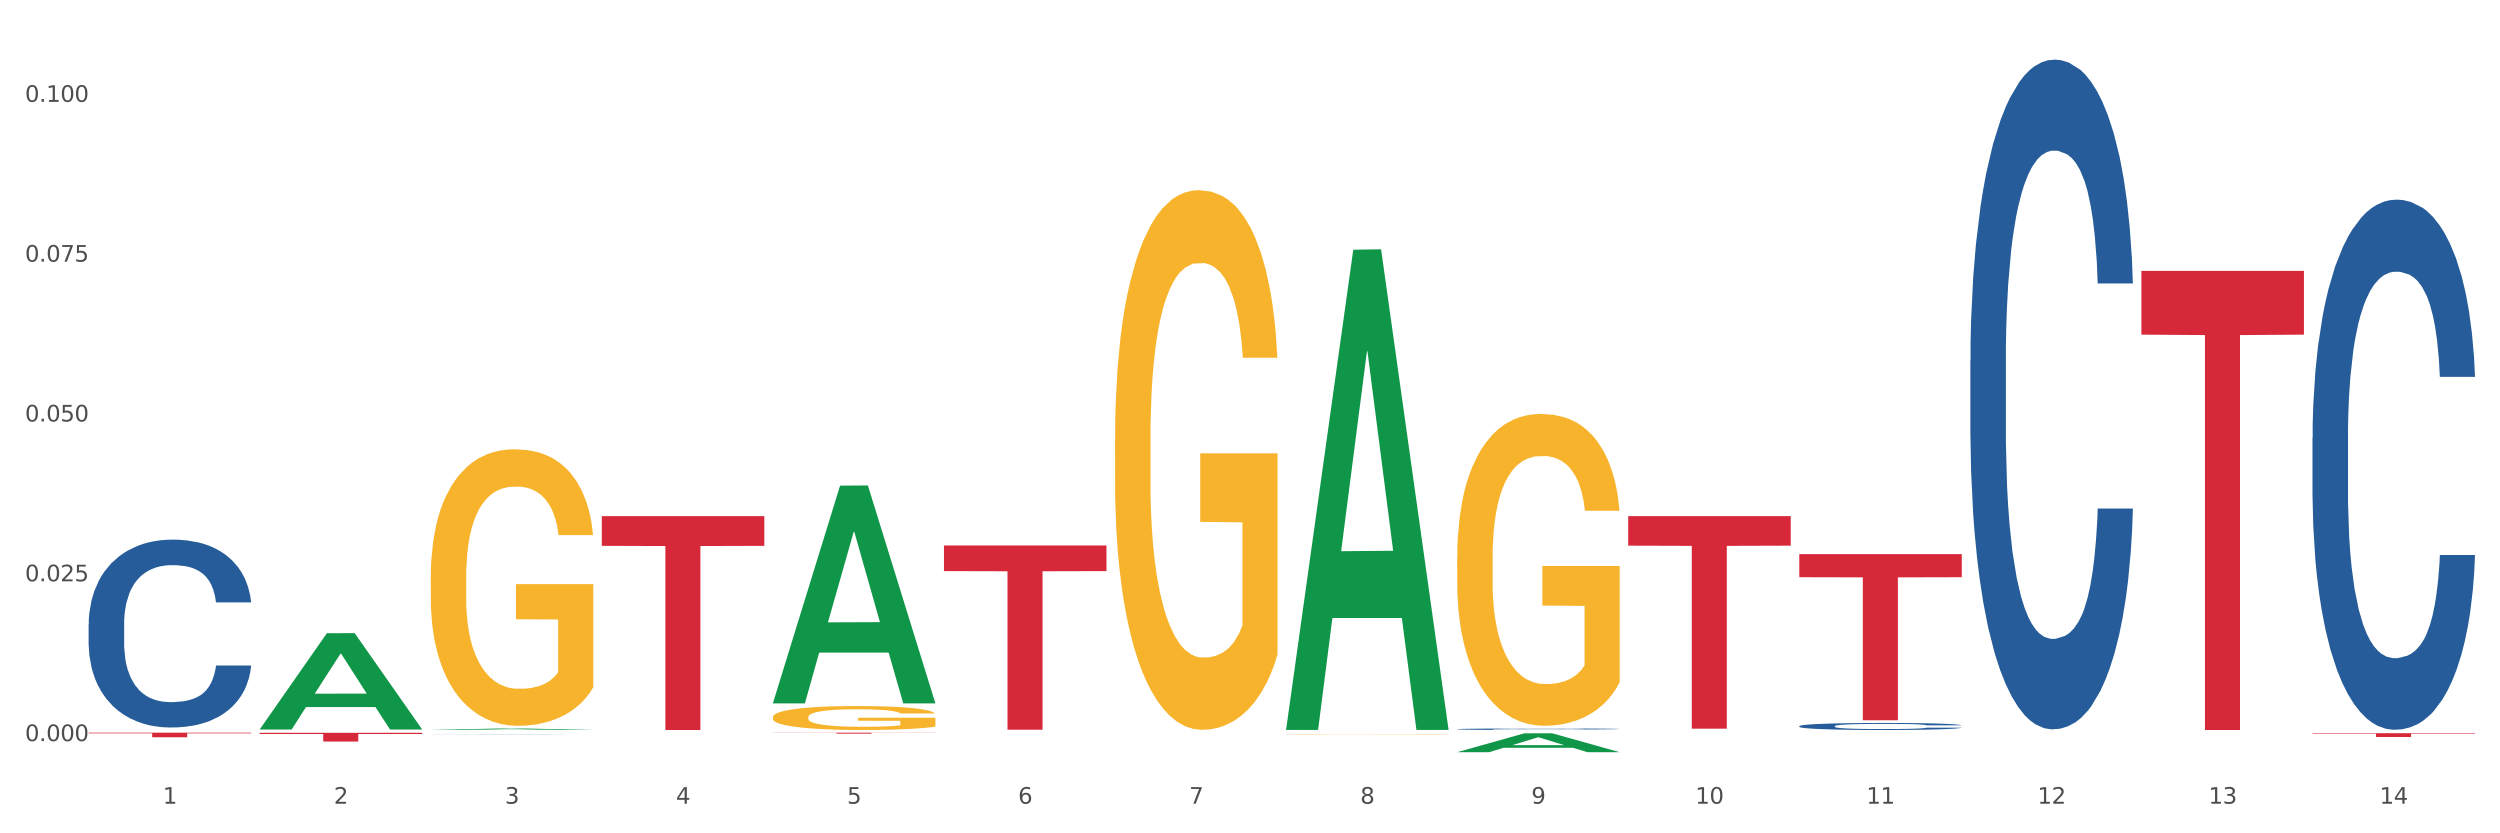 <?xml version="1.0" encoding="utf-8" standalone="no"?>
<!DOCTYPE svg PUBLIC "-//W3C//DTD SVG 1.1//EN"
  "http://www.w3.org/Graphics/SVG/1.1/DTD/svg11.dtd">
<svg xmlns:xlink="http://www.w3.org/1999/xlink" width="1080pt" height="360pt" viewBox="0 0 1080 360" xmlns="http://www.w3.org/2000/svg" version="1.1">
 <rect x="0" y="0" width="1080" height="360" fill="#333333" stroke="none"/>
 <defs>
  <style type="text/css">*{stroke-linejoin: round; stroke-linecap: butt}</style>
 </defs>
 <g id="figure_1">
  <g id="patch_1">
   <path d="M 0 360 
L 1080 360 
L 1080 0 
L 0 0 
z
" style="fill: #ffffff; stroke: #ffffff; stroke-linejoin: miter"/>
  </g>
  <g id="axes_1">
   <g id="matplotlib.axis_1">
    <g id="xtick_1">
     <g id="text_1">
      <!-- 1 -->
      <g style="fill: #4d4d4d" transform="translate(70.332 347.204) scale(0.096 -0.096)">
       <defs>
        <path id="DejaVuSans-31" d="M 794 531 
L 1825 531 
L 1825 4091 
L 703 3866 
L 703 4441 
L 1819 4666 
L 2450 4666 
L 2450 531 
L 3481 531 
L 3481 0 
L 794 0 
L 794 531 
z
" transform="scale(0.016)"/>
       </defs>
       <use xlink:href="#DejaVuSans-31"/>
      </g>
     </g>
    </g>
    <g id="xtick_2">
     <g id="text_2">
      <!-- 2 -->
      <g style="fill: #4d4d4d" transform="translate(144.233 347.204) scale(0.096 -0.096)">
       <defs>
        <path id="DejaVuSans-32" d="M 1228 531 
L 3431 531 
L 3431 0 
L 469 0 
L 469 531 
Q 828 903 1448 1529 
Q 2069 2156 2228 2338 
Q 2531 2678 2651 2914 
Q 2772 3150 2772 3378 
Q 2772 3750 2511 3984 
Q 2250 4219 1831 4219 
Q 1534 4219 1204 4116 
Q 875 4013 500 3803 
L 500 4441 
Q 881 4594 1212 4672 
Q 1544 4750 1819 4750 
Q 2544 4750 2975 4387 
Q 3406 4025 3406 3419 
Q 3406 3131 3298 2873 
Q 3191 2616 2906 2266 
Q 2828 2175 2409 1742 
Q 1991 1309 1228 531 
z
" transform="scale(0.016)"/>
       </defs>
       <use xlink:href="#DejaVuSans-32"/>
      </g>
     </g>
    </g>
    <g id="xtick_3">
     <g id="text_3">
      <!-- 3 -->
      <g style="fill: #4d4d4d" transform="translate(218.134 347.204) scale(0.096 -0.096)">
       <defs>
        <path id="DejaVuSans-33" d="M 2597 2516 
Q 3050 2419 3304 2112 
Q 3559 1806 3559 1356 
Q 3559 666 3084 287 
Q 2609 -91 1734 -91 
Q 1441 -91 1130 -33 
Q 819 25 488 141 
L 488 750 
Q 750 597 1062 519 
Q 1375 441 1716 441 
Q 2309 441 2620 675 
Q 2931 909 2931 1356 
Q 2931 1769 2642 2001 
Q 2353 2234 1838 2234 
L 1294 2234 
L 1294 2753 
L 1863 2753 
Q 2328 2753 2575 2939 
Q 2822 3125 2822 3475 
Q 2822 3834 2567 4026 
Q 2313 4219 1838 4219 
Q 1578 4219 1281 4162 
Q 984 4106 628 3988 
L 628 4550 
Q 988 4650 1302 4700 
Q 1616 4750 1894 4750 
Q 2613 4750 3031 4423 
Q 3450 4097 3450 3541 
Q 3450 3153 3228 2886 
Q 3006 2619 2597 2516 
z
" transform="scale(0.016)"/>
       </defs>
       <use xlink:href="#DejaVuSans-33"/>
      </g>
     </g>
    </g>
    <g id="xtick_4">
     <g id="text_4">
      <!-- 4 -->
      <g style="fill: #4d4d4d" transform="translate(292.034 347.204) scale(0.096 -0.096)">
       <defs>
        <path id="DejaVuSans-34" d="M 2419 4116 
L 825 1625 
L 2419 1625 
L 2419 4116 
z
M 2253 4666 
L 3047 4666 
L 3047 1625 
L 3713 1625 
L 3713 1100 
L 3047 1100 
L 3047 0 
L 2419 0 
L 2419 1100 
L 313 1100 
L 313 1709 
L 2253 4666 
z
" transform="scale(0.016)"/>
       </defs>
       <use xlink:href="#DejaVuSans-34"/>
      </g>
     </g>
    </g>
    <g id="xtick_5">
     <g id="text_5">
      <!-- 5 -->
      <g style="fill: #4d4d4d" transform="translate(365.935 347.204) scale(0.096 -0.096)">
       <defs>
        <path id="DejaVuSans-35" d="M 691 4666 
L 3169 4666 
L 3169 4134 
L 1269 4134 
L 1269 2991 
Q 1406 3038 1543 3061 
Q 1681 3084 1819 3084 
Q 2600 3084 3056 2656 
Q 3513 2228 3513 1497 
Q 3513 744 3044 326 
Q 2575 -91 1722 -91 
Q 1428 -91 1123 -41 
Q 819 9 494 109 
L 494 744 
Q 775 591 1075 516 
Q 1375 441 1709 441 
Q 2250 441 2565 725 
Q 2881 1009 2881 1497 
Q 2881 1984 2565 2268 
Q 2250 2553 1709 2553 
Q 1456 2553 1204 2497 
Q 953 2441 691 2322 
L 691 4666 
z
" transform="scale(0.016)"/>
       </defs>
       <use xlink:href="#DejaVuSans-35"/>
      </g>
     </g>
    </g>
    <g id="xtick_6">
     <g id="text_6">
      <!-- 6 -->
      <g style="fill: #4d4d4d" transform="translate(439.836 347.204) scale(0.096 -0.096)">
       <defs>
        <path id="DejaVuSans-36" d="M 2113 2584 
Q 1688 2584 1439 2293 
Q 1191 2003 1191 1497 
Q 1191 994 1439 701 
Q 1688 409 2113 409 
Q 2538 409 2786 701 
Q 3034 994 3034 1497 
Q 3034 2003 2786 2293 
Q 2538 2584 2113 2584 
z
M 3366 4563 
L 3366 3988 
Q 3128 4100 2886 4159 
Q 2644 4219 2406 4219 
Q 1781 4219 1451 3797 
Q 1122 3375 1075 2522 
Q 1259 2794 1537 2939 
Q 1816 3084 2150 3084 
Q 2853 3084 3261 2657 
Q 3669 2231 3669 1497 
Q 3669 778 3244 343 
Q 2819 -91 2113 -91 
Q 1303 -91 875 529 
Q 447 1150 447 2328 
Q 447 3434 972 4092 
Q 1497 4750 2381 4750 
Q 2619 4750 2861 4703 
Q 3103 4656 3366 4563 
z
" transform="scale(0.016)"/>
       </defs>
       <use xlink:href="#DejaVuSans-36"/>
      </g>
     </g>
    </g>
    <g id="xtick_7">
     <g id="text_7">
      <!-- 7 -->
      <g style="fill: #4d4d4d" transform="translate(513.737 347.204) scale(0.096 -0.096)">
       <defs>
        <path id="DejaVuSans-37" d="M 525 4666 
L 3525 4666 
L 3525 4397 
L 1831 0 
L 1172 0 
L 2766 4134 
L 525 4134 
L 525 4666 
z
" transform="scale(0.016)"/>
       </defs>
       <use xlink:href="#DejaVuSans-37"/>
      </g>
     </g>
    </g>
    <g id="xtick_8">
     <g id="text_8">
      <!-- 8 -->
      <g style="fill: #4d4d4d" transform="translate(587.638 347.204) scale(0.096 -0.096)">
       <defs>
        <path id="DejaVuSans-38" d="M 2034 2216 
Q 1584 2216 1326 1975 
Q 1069 1734 1069 1313 
Q 1069 891 1326 650 
Q 1584 409 2034 409 
Q 2484 409 2743 651 
Q 3003 894 3003 1313 
Q 3003 1734 2745 1975 
Q 2488 2216 2034 2216 
z
M 1403 2484 
Q 997 2584 770 2862 
Q 544 3141 544 3541 
Q 544 4100 942 4425 
Q 1341 4750 2034 4750 
Q 2731 4750 3128 4425 
Q 3525 4100 3525 3541 
Q 3525 3141 3298 2862 
Q 3072 2584 2669 2484 
Q 3125 2378 3379 2068 
Q 3634 1759 3634 1313 
Q 3634 634 3220 271 
Q 2806 -91 2034 -91 
Q 1263 -91 848 271 
Q 434 634 434 1313 
Q 434 1759 690 2068 
Q 947 2378 1403 2484 
z
M 1172 3481 
Q 1172 3119 1398 2916 
Q 1625 2713 2034 2713 
Q 2441 2713 2670 2916 
Q 2900 3119 2900 3481 
Q 2900 3844 2670 4047 
Q 2441 4250 2034 4250 
Q 1625 4250 1398 4047 
Q 1172 3844 1172 3481 
z
" transform="scale(0.016)"/>
       </defs>
       <use xlink:href="#DejaVuSans-38"/>
      </g>
     </g>
    </g>
    <g id="xtick_9">
     <g id="text_9">
      <!-- 9 -->
      <g style="fill: #4d4d4d" transform="translate(661.539 347.204) scale(0.096 -0.096)">
       <defs>
        <path id="DejaVuSans-39" d="M 703 97 
L 703 672 
Q 941 559 1184 500 
Q 1428 441 1663 441 
Q 2288 441 2617 861 
Q 2947 1281 2994 2138 
Q 2813 1869 2534 1725 
Q 2256 1581 1919 1581 
Q 1219 1581 811 2004 
Q 403 2428 403 3163 
Q 403 3881 828 4315 
Q 1253 4750 1959 4750 
Q 2769 4750 3195 4129 
Q 3622 3509 3622 2328 
Q 3622 1225 3098 567 
Q 2575 -91 1691 -91 
Q 1453 -91 1209 -44 
Q 966 3 703 97 
z
M 1959 2075 
Q 2384 2075 2632 2365 
Q 2881 2656 2881 3163 
Q 2881 3666 2632 3958 
Q 2384 4250 1959 4250 
Q 1534 4250 1286 3958 
Q 1038 3666 1038 3163 
Q 1038 2656 1286 2365 
Q 1534 2075 1959 2075 
z
" transform="scale(0.016)"/>
       </defs>
       <use xlink:href="#DejaVuSans-39"/>
      </g>
     </g>
    </g>
    <g id="xtick_10">
     <g id="text_10">
      <!-- 10 -->
      <g style="fill: #4d4d4d" transform="translate(732.386 347.204) scale(0.096 -0.096)">
       <defs>
        <path id="DejaVuSans-30" d="M 2034 4250 
Q 1547 4250 1301 3770 
Q 1056 3291 1056 2328 
Q 1056 1369 1301 889 
Q 1547 409 2034 409 
Q 2525 409 2770 889 
Q 3016 1369 3016 2328 
Q 3016 3291 2770 3770 
Q 2525 4250 2034 4250 
z
M 2034 4750 
Q 2819 4750 3233 4129 
Q 3647 3509 3647 2328 
Q 3647 1150 3233 529 
Q 2819 -91 2034 -91 
Q 1250 -91 836 529 
Q 422 1150 422 2328 
Q 422 3509 836 4129 
Q 1250 4750 2034 4750 
z
" transform="scale(0.016)"/>
       </defs>
       <use xlink:href="#DejaVuSans-31"/>
       <use xlink:href="#DejaVuSans-30" transform="translate(63.623 0)"/>
      </g>
     </g>
    </g>
    <g id="xtick_11">
     <g id="text_11">
      <!-- 11 -->
      <g style="fill: #4d4d4d" transform="translate(806.287 347.204) scale(0.096 -0.096)">
       <use xlink:href="#DejaVuSans-31"/>
       <use xlink:href="#DejaVuSans-31" transform="translate(63.623 0)"/>
      </g>
     </g>
    </g>
    <g id="xtick_12">
     <g id="text_12">
      <!-- 12 -->
      <g style="fill: #4d4d4d" transform="translate(880.187 347.204) scale(0.096 -0.096)">
       <use xlink:href="#DejaVuSans-31"/>
       <use xlink:href="#DejaVuSans-32" transform="translate(63.623 0)"/>
      </g>
     </g>
    </g>
    <g id="xtick_13">
     <g id="text_13">
      <!-- 13 -->
      <g style="fill: #4d4d4d" transform="translate(954.088 347.204) scale(0.096 -0.096)">
       <use xlink:href="#DejaVuSans-31"/>
       <use xlink:href="#DejaVuSans-33" transform="translate(63.623 0)"/>
      </g>
     </g>
    </g>
    <g id="xtick_14">
     <g id="text_14">
      <!-- 14 -->
      <g style="fill: #4d4d4d" transform="translate(1027.989 347.204) scale(0.096 -0.096)">
       <use xlink:href="#DejaVuSans-31"/>
       <use xlink:href="#DejaVuSans-34" transform="translate(63.623 0)"/>
      </g>
     </g>
    </g>
    <g id="xtick_15"/>
    <g id="xtick_16"/>
    <g id="xtick_17"/>
    <g id="xtick_18"/>
    <g id="xtick_19"/>
    <g id="xtick_20"/>
    <g id="xtick_21"/>
    <g id="xtick_22"/>
    <g id="xtick_23"/>
    <g id="xtick_24"/>
    <g id="xtick_25"/>
    <g id="xtick_26"/>
    <g id="xtick_27"/>
   </g>
   <g id="matplotlib.axis_2">
    <g id="ytick_1">
     <g id="text_15">
      <!-- 0.000 -->
      <g style="fill: #4d4d4d" transform="translate(10.8 320.164) scale(0.096 -0.096)">
       <defs>
        <path id="DejaVuSans-2e" d="M 684 794 
L 1344 794 
L 1344 0 
L 684 0 
L 684 794 
z
" transform="scale(0.016)"/>
       </defs>
       <use xlink:href="#DejaVuSans-30"/>
       <use xlink:href="#DejaVuSans-2e" transform="translate(63.623 0)"/>
       <use xlink:href="#DejaVuSans-30" transform="translate(95.41 0)"/>
       <use xlink:href="#DejaVuSans-30" transform="translate(159.033 0)"/>
       <use xlink:href="#DejaVuSans-30" transform="translate(222.656 0)"/>
      </g>
     </g>
    </g>
    <g id="ytick_2">
     <g id="text_16">
      <!-- 0.025 -->
      <g style="fill: #4d4d4d" transform="translate(10.8 251.122) scale(0.096 -0.096)">
       <use xlink:href="#DejaVuSans-30"/>
       <use xlink:href="#DejaVuSans-2e" transform="translate(63.623 0)"/>
       <use xlink:href="#DejaVuSans-30" transform="translate(95.41 0)"/>
       <use xlink:href="#DejaVuSans-32" transform="translate(159.033 0)"/>
       <use xlink:href="#DejaVuSans-35" transform="translate(222.656 0)"/>
      </g>
     </g>
    </g>
    <g id="ytick_3">
     <g id="text_17">
      <!-- 0.050 -->
      <g style="fill: #4d4d4d" transform="translate(10.8 182.081) scale(0.096 -0.096)">
       <use xlink:href="#DejaVuSans-30"/>
       <use xlink:href="#DejaVuSans-2e" transform="translate(63.623 0)"/>
       <use xlink:href="#DejaVuSans-30" transform="translate(95.41 0)"/>
       <use xlink:href="#DejaVuSans-35" transform="translate(159.033 0)"/>
       <use xlink:href="#DejaVuSans-30" transform="translate(222.656 0)"/>
      </g>
     </g>
    </g>
    <g id="ytick_4">
     <g id="text_18">
      <!-- 0.075 -->
      <g style="fill: #4d4d4d" transform="translate(10.8 113.039) scale(0.096 -0.096)">
       <use xlink:href="#DejaVuSans-30"/>
       <use xlink:href="#DejaVuSans-2e" transform="translate(63.623 0)"/>
       <use xlink:href="#DejaVuSans-30" transform="translate(95.41 0)"/>
       <use xlink:href="#DejaVuSans-37" transform="translate(159.033 0)"/>
       <use xlink:href="#DejaVuSans-35" transform="translate(222.656 0)"/>
      </g>
     </g>
    </g>
    <g id="ytick_5">
     <g id="text_19">
      <!-- 0.100 -->
      <g style="fill: #4d4d4d" transform="translate(10.8 43.998) scale(0.096 -0.096)">
       <use xlink:href="#DejaVuSans-30"/>
       <use xlink:href="#DejaVuSans-2e" transform="translate(63.623 0)"/>
       <use xlink:href="#DejaVuSans-31" transform="translate(95.41 0)"/>
       <use xlink:href="#DejaVuSans-30" transform="translate(159.033 0)"/>
       <use xlink:href="#DejaVuSans-30" transform="translate(222.656 0)"/>
      </g>
     </g>
    </g>
    <g id="ytick_6"/>
    <g id="ytick_7"/>
    <g id="ytick_8"/>
    <g id="ytick_9"/>
   </g>
   <g id="PolyCollection_1">
    <path d="M 112.184 315.07 
L 112.256 315.031 
L 141.207 273.549 
L 153.222 273.51 
L 182.39 315.149 
L 168.493 315.149 
L 162.196 305.452 
L 132.305 305.452 
L 132.088 305.609 
L 126.008 315.149 
L 112.184 315.149 
L 112.184 315.07 
L 136.068 299.666 
L 158.433 299.627 
L 147.359 282.385 
L 147.214 282.307 
L 147.07 282.424 
L 135.996 299.627 
L 136.068 299.666 
L 112.184 315.07 
z
" clip-path="url(#pe574d5c061)" style="fill: #109648"/>
    <path d="M 259.986 222.961 
L 330.191 222.961 
L 330.191 235.801 
L 302.575 235.887 
L 302.575 315.354 
L 287.436 315.354 
L 287.436 235.887 
L 259.986 235.801 
L 259.986 223.048 
L 259.986 222.961 
z
" clip-path="url(#pe574d5c061)" style="fill: #d62839"/>
    <path d="M 112.184 316.565 
L 182.39 316.565 
L 182.39 317.088 
L 154.773 317.092 
L 154.773 320.329 
L 139.634 320.329 
L 139.634 317.092 
L 112.184 317.088 
L 112.184 316.569 
L 112.184 316.565 
z
" clip-path="url(#pe574d5c061)" style="fill: #d62839"/>
    <path d="M 38.283 316.517 
L 108.489 316.517 
L 108.489 316.79 
L 80.872 316.792 
L 80.872 318.487 
L 65.733 318.487 
L 65.733 316.792 
L 38.283 316.79 
L 38.283 316.519 
L 38.283 316.517 
z
" clip-path="url(#pe574d5c061)" style="fill: #d62839"/>
    <path d="M 703.391 222.972 
L 773.597 222.972 
L 773.597 235.73 
L 745.98 235.816 
L 745.98 314.778 
L 730.841 314.778 
L 730.841 235.816 
L 703.391 235.73 
L 703.391 223.058 
L 703.391 222.972 
z
" clip-path="url(#pe574d5c061)" style="fill: #d62839"/>
    <path d="M 777.292 239.376 
L 847.497 239.376 
L 847.497 249.351 
L 819.881 249.419 
L 819.881 311.154 
L 804.742 311.154 
L 804.742 249.419 
L 777.292 249.351 
L 777.292 239.444 
L 777.292 239.376 
z
" clip-path="url(#pe574d5c061)" style="fill: #d62839"/>
    <path d="M 925.093 117.002 
L 995.299 117.002 
L 995.299 144.566 
L 967.683 144.753 
L 967.683 315.354 
L 952.543 315.354 
L 952.543 144.753 
L 925.093 144.566 
L 925.093 117.188 
L 925.093 117.002 
z
" clip-path="url(#pe574d5c061)" style="fill: #d62839"/>
    <path d="M 998.994 316.754 
L 1069.2 316.754 
L 1069.2 316.979 
L 1041.583 316.98 
L 1041.583 318.372 
L 1026.444 318.372 
L 1026.444 316.98 
L 998.994 316.979 
L 998.994 316.755 
L 998.994 316.754 
z
" clip-path="url(#pe574d5c061)" style="fill: #d62839"/>
    <path d="M 186.085 249.292 
L 186.168 249.183 
L 186.168 245.255 
L 186.333 241.872 
L 187.162 233.69 
L 188.406 226.925 
L 189.317 223.325 
L 190.229 220.379 
L 191.307 217.433 
L 192.633 214.378 
L 195.037 209.905 
L 196.529 207.613 
L 198.352 205.213 
L 201.668 201.722 
L 204.071 199.758 
L 206.558 198.121 
L 210.619 196.157 
L 213.272 195.284 
L 216.09 194.63 
L 219.488 194.193 
L 222.058 194.084 
L 227.694 194.412 
L 232.502 195.394 
L 234.823 196.157 
L 237.807 197.467 
L 239.381 198.339 
L 241.951 200.085 
L 244.603 202.376 
L 246.427 204.34 
L 249.162 208.05 
L 251.234 211.759 
L 253.141 216.342 
L 254.135 219.506 
L 254.881 222.452 
L 255.545 225.834 
L 256.208 231.18 
L 241.288 231.18 
L 240.708 227.361 
L 239.796 223.761 
L 238.47 220.27 
L 237.309 218.087 
L 235.32 215.36 
L 233.496 213.614 
L 231.59 212.305 
L 229.269 211.214 
L 227.446 210.668 
L 224.876 210.232 
L 219.82 210.341 
L 216.422 211.214 
L 214.101 212.305 
L 212.609 213.287 
L 211.283 214.378 
L 209.791 215.905 
L 208.05 218.197 
L 206.807 220.27 
L 205.563 222.888 
L 204.569 225.507 
L 203.657 228.562 
L 202.911 231.835 
L 202.331 235.217 
L 201.833 239.363 
L 201.419 246.237 
L 201.419 261.184 
L 201.585 264.566 
L 201.999 269.04 
L 202.496 272.422 
L 203.325 276.459 
L 204.071 279.186 
L 205.48 283.114 
L 207.055 286.387 
L 208.299 288.46 
L 209.542 290.206 
L 211.697 292.606 
L 214.101 294.57 
L 216.173 295.771 
L 218.991 296.862 
L 220.898 297.298 
L 222.555 297.516 
L 226.617 297.516 
L 229.518 297.189 
L 232.75 296.425 
L 235.237 295.443 
L 237.309 294.243 
L 239.63 292.279 
L 241.122 290.424 
L 241.122 267.621 
L 222.887 267.512 
L 222.887 252.347 
L 256.291 252.347 
L 256.291 296.862 
L 254.881 299.153 
L 253.307 301.226 
L 251.649 303.081 
L 249.162 305.372 
L 246.178 307.554 
L 243.526 309.081 
L 240.708 310.391 
L 237.392 311.591 
L 233.082 312.682 
L 230.43 313.118 
L 227.114 313.446 
L 223.218 313.555 
L 219.82 313.336 
L 216.504 312.791 
L 213.023 311.809 
L 209.625 310.391 
L 207.055 308.972 
L 204.486 307.227 
L 201.75 304.935 
L 199.595 302.753 
L 197.938 300.789 
L 196.114 298.28 
L 194.125 295.007 
L 192.633 292.061 
L 191.307 289.006 
L 189.898 285.078 
L 188.903 281.696 
L 187.908 277.441 
L 187.328 274.277 
L 186.665 269.367 
L 186.168 262.493 
L 186.085 249.292 
z
" clip-path="url(#pe574d5c061)" style="fill: #f7b32b"/>
    <path d="M 333.886 316.517 
L 404.092 316.517 
L 404.092 316.575 
L 376.476 316.576 
L 376.476 316.938 
L 361.337 316.938 
L 361.337 316.576 
L 333.886 316.575 
L 333.886 316.517 
L 333.886 316.517 
z
" clip-path="url(#pe574d5c061)" style="fill: #d62839"/>
    <path d="M 629.49 241.071 
L 629.573 240.948 
L 629.573 236.519 
L 629.739 232.705 
L 630.567 223.477 
L 631.811 215.849 
L 632.722 211.788 
L 633.634 208.466 
L 634.712 205.144 
L 636.038 201.699 
L 638.442 196.655 
L 639.934 194.071 
L 641.757 191.364 
L 645.073 187.427 
L 647.476 185.213 
L 649.963 183.367 
L 654.025 181.152 
L 656.677 180.168 
L 659.495 179.43 
L 662.894 178.938 
L 665.463 178.815 
L 671.099 179.184 
L 675.907 180.291 
L 678.228 181.152 
L 681.212 182.629 
L 682.787 183.613 
L 685.356 185.582 
L 688.009 188.165 
L 689.832 190.38 
L 692.567 194.563 
L 694.64 198.747 
L 696.546 203.914 
L 697.541 207.482 
L 698.287 210.804 
L 698.95 214.618 
L 699.613 220.647 
L 684.693 220.647 
L 684.113 216.341 
L 683.201 212.281 
L 681.875 208.343 
L 680.714 205.883 
L 678.725 202.807 
L 676.902 200.838 
L 674.995 199.362 
L 672.674 198.131 
L 670.851 197.516 
L 668.281 197.024 
L 663.225 197.147 
L 659.827 198.131 
L 657.506 199.362 
L 656.014 200.469 
L 654.688 201.699 
L 653.196 203.422 
L 651.455 206.006 
L 650.212 208.343 
L 648.968 211.296 
L 647.974 214.249 
L 647.062 217.694 
L 646.316 221.385 
L 645.736 225.199 
L 645.239 229.875 
L 644.824 237.626 
L 644.824 254.482 
L 644.99 258.296 
L 645.404 263.341 
L 645.902 267.155 
L 646.731 271.707 
L 647.476 274.783 
L 648.886 279.212 
L 650.46 282.903 
L 651.704 285.241 
L 652.947 287.21 
L 655.102 289.916 
L 657.506 292.131 
L 659.578 293.484 
L 662.396 294.715 
L 664.303 295.207 
L 665.96 295.453 
L 670.022 295.453 
L 672.923 295.084 
L 676.156 294.223 
L 678.642 293.115 
L 680.714 291.762 
L 683.035 289.547 
L 684.527 287.456 
L 684.527 261.741 
L 666.292 261.618 
L 666.292 244.516 
L 699.696 244.516 
L 699.696 294.715 
L 698.287 297.299 
L 696.712 299.636 
L 695.054 301.728 
L 692.567 304.312 
L 689.583 306.772 
L 686.931 308.495 
L 684.113 309.971 
L 680.797 311.325 
L 676.487 312.555 
L 673.835 313.047 
L 670.519 313.416 
L 666.624 313.539 
L 663.225 313.293 
L 659.91 312.678 
L 656.428 311.571 
L 653.03 309.971 
L 650.46 308.372 
L 647.891 306.403 
L 645.156 303.82 
L 643.001 301.359 
L 641.343 299.144 
L 639.519 296.314 
L 637.53 292.623 
L 636.038 289.301 
L 634.712 285.856 
L 633.303 281.427 
L 632.308 277.613 
L 631.313 272.814 
L 630.733 269.246 
L 630.07 263.71 
L 629.573 255.958 
L 629.49 241.071 
z
" clip-path="url(#pe574d5c061)" style="fill: #f7b32b"/>
    <path d="M 555.589 317.231 
L 555.672 317.231 
L 555.672 317.226 
L 555.838 317.221 
L 556.667 317.21 
L 557.91 317.2 
L 558.822 317.195 
L 559.733 317.191 
L 560.811 317.187 
L 562.137 317.183 
L 564.541 317.177 
L 566.033 317.174 
L 567.856 317.17 
L 571.172 317.165 
L 573.576 317.163 
L 576.062 317.16 
L 580.124 317.158 
L 582.776 317.156 
L 585.594 317.156 
L 588.993 317.155 
L 591.562 317.155 
L 597.199 317.155 
L 602.006 317.157 
L 604.327 317.158 
L 607.311 317.159 
L 608.886 317.161 
L 611.455 317.163 
L 614.108 317.166 
L 615.931 317.169 
L 618.667 317.174 
L 620.739 317.179 
L 622.645 317.186 
L 623.64 317.19 
L 624.386 317.194 
L 625.049 317.199 
L 625.712 317.206 
L 610.792 317.206 
L 610.212 317.201 
L 609.3 317.196 
L 607.974 317.191 
L 606.814 317.188 
L 604.824 317.184 
L 603.001 317.182 
L 601.094 317.18 
L 598.773 317.178 
L 596.95 317.178 
L 594.38 317.177 
L 589.324 317.177 
L 585.926 317.178 
L 583.605 317.18 
L 582.113 317.181 
L 580.787 317.183 
L 579.295 317.185 
L 577.554 317.188 
L 576.311 317.191 
L 575.068 317.195 
L 574.073 317.198 
L 573.161 317.203 
L 572.415 317.207 
L 571.835 317.212 
L 571.338 317.217 
L 570.923 317.227 
L 570.923 317.248 
L 571.089 317.252 
L 571.503 317.259 
L 572.001 317.263 
L 572.83 317.269 
L 573.576 317.273 
L 574.985 317.278 
L 576.56 317.283 
L 577.803 317.286 
L 579.046 317.288 
L 581.201 317.291 
L 583.605 317.294 
L 585.677 317.296 
L 588.495 317.297 
L 590.402 317.298 
L 592.06 317.298 
L 596.121 317.298 
L 599.022 317.298 
L 602.255 317.297 
L 604.741 317.295 
L 606.814 317.294 
L 609.134 317.291 
L 610.626 317.288 
L 610.626 317.257 
L 592.391 317.256 
L 592.391 317.235 
L 625.795 317.235 
L 625.795 317.297 
L 624.386 317.3 
L 622.811 317.303 
L 621.153 317.306 
L 618.667 317.309 
L 615.683 317.312 
L 613.03 317.314 
L 610.212 317.316 
L 606.896 317.318 
L 602.586 317.319 
L 599.934 317.32 
L 596.618 317.32 
L 592.723 317.32 
L 589.324 317.32 
L 586.009 317.319 
L 582.527 317.318 
L 579.129 317.316 
L 576.56 317.314 
L 573.99 317.312 
L 571.255 317.308 
L 569.1 317.305 
L 567.442 317.303 
L 565.618 317.299 
L 563.629 317.295 
L 562.137 317.29 
L 560.811 317.286 
L 559.402 317.281 
L 558.407 317.276 
L 557.413 317.27 
L 556.832 317.266 
L 556.169 317.259 
L 555.672 317.25 
L 555.589 317.231 
z
" clip-path="url(#pe574d5c061)" style="fill: #f7b32b"/>
    <path d="M 481.688 189.876 
L 481.771 189.663 
L 481.771 181.998 
L 481.937 175.397 
L 482.766 159.428 
L 484.009 146.227 
L 484.921 139.2 
L 485.833 133.451 
L 486.91 127.702 
L 488.236 121.74 
L 490.64 113.011 
L 492.132 108.539 
L 493.956 103.855 
L 497.271 97.041 
L 499.675 93.209 
L 502.161 90.015 
L 506.223 86.182 
L 508.875 84.479 
L 511.693 83.201 
L 515.092 82.35 
L 517.661 82.137 
L 523.298 82.775 
L 528.105 84.692 
L 530.426 86.182 
L 533.41 88.737 
L 534.985 90.441 
L 537.554 93.847 
L 540.207 98.319 
L 542.03 102.151 
L 544.766 109.391 
L 546.838 116.63 
L 548.744 125.573 
L 549.739 131.748 
L 550.485 137.497 
L 551.148 144.097 
L 551.811 154.531 
L 536.891 154.531 
L 536.311 147.078 
L 535.399 140.052 
L 534.073 133.238 
L 532.913 128.98 
L 530.923 123.657 
L 529.1 120.25 
L 527.193 117.695 
L 524.873 115.566 
L 523.049 114.501 
L 520.48 113.649 
L 515.423 113.862 
L 512.025 115.566 
L 509.704 117.695 
L 508.212 119.611 
L 506.886 121.74 
L 505.394 124.721 
L 503.653 129.193 
L 502.41 133.238 
L 501.167 138.348 
L 500.172 143.459 
L 499.26 149.42 
L 498.514 155.808 
L 497.934 162.409 
L 497.437 170.5 
L 497.022 183.914 
L 497.022 213.084 
L 497.188 219.685 
L 497.603 228.415 
L 498.1 235.015 
L 498.929 242.894 
L 499.675 248.217 
L 501.084 255.882 
L 502.659 262.27 
L 503.902 266.315 
L 505.145 269.722 
L 507.3 274.406 
L 509.704 278.239 
L 511.776 280.581 
L 514.595 282.71 
L 516.501 283.562 
L 518.159 283.988 
L 522.22 283.988 
L 525.121 283.349 
L 528.354 281.859 
L 530.841 279.942 
L 532.913 277.6 
L 535.234 273.767 
L 536.726 270.148 
L 536.726 225.647 
L 518.49 225.434 
L 518.49 195.838 
L 551.894 195.838 
L 551.894 282.71 
L 550.485 287.182 
L 548.91 291.227 
L 547.252 294.847 
L 544.766 299.318 
L 541.782 303.577 
L 539.129 306.558 
L 536.311 309.113 
L 532.996 311.455 
L 528.685 313.584 
L 526.033 314.436 
L 522.718 315.075 
L 518.822 315.287 
L 515.423 314.862 
L 512.108 313.797 
L 508.627 311.881 
L 505.228 309.113 
L 502.659 306.345 
L 500.089 302.938 
L 497.354 298.467 
L 495.199 294.208 
L 493.541 290.375 
L 491.718 285.478 
L 489.728 279.091 
L 488.236 273.342 
L 486.91 267.38 
L 485.501 259.715 
L 484.506 253.114 
L 483.512 244.81 
L 482.931 238.635 
L 482.268 229.054 
L 481.771 215.639 
L 481.688 189.876 
z
" clip-path="url(#pe574d5c061)" style="fill: #f7b32b"/>
    <path d="M 333.886 309.794 
L 333.969 309.784 
L 333.969 309.445 
L 334.135 309.152 
L 334.964 308.445 
L 336.207 307.86 
L 337.119 307.549 
L 338.031 307.294 
L 339.108 307.039 
L 340.435 306.775 
L 342.838 306.388 
L 344.33 306.19 
L 346.154 305.983 
L 349.469 305.681 
L 351.873 305.511 
L 354.36 305.37 
L 358.421 305.2 
L 361.074 305.124 
L 363.892 305.068 
L 367.29 305.03 
L 369.86 305.021 
L 375.496 305.049 
L 380.304 305.134 
L 382.624 305.2 
L 385.608 305.313 
L 387.183 305.389 
L 389.753 305.54 
L 392.405 305.738 
L 394.229 305.907 
L 396.964 306.228 
L 399.036 306.549 
L 400.943 306.945 
L 401.937 307.219 
L 402.683 307.473 
L 403.346 307.766 
L 404.009 308.228 
L 389.09 308.228 
L 388.509 307.898 
L 387.598 307.586 
L 386.271 307.285 
L 385.111 307.096 
L 383.122 306.86 
L 381.298 306.709 
L 379.392 306.596 
L 377.071 306.502 
L 375.247 306.455 
L 372.678 306.417 
L 367.622 306.426 
L 364.223 306.502 
L 361.902 306.596 
L 360.41 306.681 
L 359.084 306.775 
L 357.592 306.907 
L 355.852 307.105 
L 354.608 307.285 
L 353.365 307.511 
L 352.37 307.737 
L 351.459 308.002 
L 350.713 308.284 
L 350.132 308.577 
L 349.635 308.935 
L 349.221 309.53 
L 349.221 310.822 
L 349.386 311.114 
L 349.801 311.501 
L 350.298 311.794 
L 351.127 312.143 
L 351.873 312.378 
L 353.282 312.718 
L 354.857 313.001 
L 356.1 313.18 
L 357.344 313.331 
L 359.499 313.539 
L 361.902 313.708 
L 363.975 313.812 
L 366.793 313.907 
L 368.699 313.944 
L 370.357 313.963 
L 374.418 313.963 
L 377.32 313.935 
L 380.552 313.869 
L 383.039 313.784 
L 385.111 313.68 
L 387.432 313.51 
L 388.924 313.35 
L 388.924 311.378 
L 370.689 311.369 
L 370.689 310.058 
L 404.092 310.058 
L 404.092 313.907 
L 402.683 314.105 
L 401.108 314.284 
L 399.451 314.444 
L 396.964 314.642 
L 393.98 314.831 
L 391.328 314.963 
L 388.509 315.076 
L 385.194 315.18 
L 380.884 315.274 
L 378.231 315.312 
L 374.916 315.34 
L 371.02 315.35 
L 367.622 315.331 
L 364.306 315.284 
L 360.825 315.199 
L 357.427 315.076 
L 354.857 314.954 
L 352.287 314.803 
L 349.552 314.605 
L 347.397 314.416 
L 345.739 314.246 
L 343.916 314.029 
L 341.927 313.746 
L 340.435 313.491 
L 339.108 313.227 
L 337.699 312.888 
L 336.705 312.595 
L 335.71 312.227 
L 335.13 311.954 
L 334.467 311.529 
L 333.969 310.935 
L 333.886 309.794 
z
" clip-path="url(#pe574d5c061)" style="fill: #f7b32b"/>
    <path d="M 407.787 235.654 
L 477.993 235.654 
L 477.993 246.714 
L 450.377 246.789 
L 450.377 315.245 
L 435.237 315.245 
L 435.237 246.789 
L 407.787 246.714 
L 407.787 235.728 
L 407.787 235.654 
z
" clip-path="url(#pe574d5c061)" style="fill: #d62839"/>
    <path d="M 186.085 315.352 
L 186.157 315.352 
L 215.108 314.718 
L 227.123 314.718 
L 256.291 315.354 
L 242.394 315.354 
L 236.097 315.206 
L 206.206 315.206 
L 205.988 315.208 
L 199.909 315.354 
L 186.085 315.354 
L 186.085 315.352 
L 209.969 315.117 
L 232.334 315.117 
L 221.26 314.853 
L 221.115 314.852 
L 220.97 314.854 
L 209.897 315.117 
L 209.969 315.117 
L 186.085 315.352 
z
" clip-path="url(#pe574d5c061)" style="fill: #109648"/>
    <path d="M 333.886 303.681 
L 333.959 303.592 
L 362.91 209.801 
L 374.924 209.713 
L 404.092 303.858 
L 390.196 303.858 
L 383.899 281.935 
L 354.007 281.935 
L 353.79 282.288 
L 347.71 303.858 
L 333.886 303.858 
L 333.886 303.681 
L 357.771 268.852 
L 380.135 268.763 
L 369.062 229.779 
L 368.917 229.603 
L 368.772 229.868 
L 357.699 268.763 
L 357.771 268.852 
L 333.886 303.681 
z
" clip-path="url(#pe574d5c061)" style="fill: #109648"/>
    <path d="M 998.994 189.148 
L 999.077 188.939 
L 999.077 183.083 
L 999.326 175.135 
L 1000.239 160.494 
L 1001.401 149.409 
L 1003.392 136.441 
L 1004.471 131.003 
L 1005.882 124.938 
L 1008.786 115.108 
L 1012.106 106.741 
L 1014.43 102.14 
L 1016.172 99.212 
L 1020.073 93.983 
L 1022.313 91.682 
L 1024.637 89.8 
L 1026.628 88.545 
L 1029.948 87.081 
L 1032.603 86.453 
L 1035.674 86.244 
L 1038.246 86.453 
L 1041.649 87.29 
L 1046.628 89.8 
L 1048.537 91.264 
L 1051.109 93.774 
L 1053.765 97.12 
L 1055.922 100.467 
L 1058.412 105.277 
L 1060.984 111.552 
L 1063.474 119.5 
L 1065.217 126.82 
L 1066.627 134.559 
L 1067.872 143.971 
L 1068.785 154.22 
L 1069.2 162.795 
L 1054.014 162.795 
L 1053.599 155.056 
L 1052.769 146.69 
L 1051.939 141.043 
L 1051.026 136.441 
L 1049.615 131.213 
L 1048.371 127.866 
L 1046.296 123.892 
L 1044.387 121.382 
L 1042.811 119.918 
L 1040.902 118.663 
L 1036.836 117.408 
L 1033.931 117.408 
L 1032.105 117.827 
L 1029.865 118.872 
L 1027.956 120.337 
L 1025.716 122.846 
L 1023.973 125.565 
L 1022.23 129.121 
L 1021.234 131.631 
L 1019.741 136.232 
L 1018.745 139.997 
L 1017.417 146.481 
L 1016.67 151.082 
L 1015.342 163.004 
L 1014.761 171.789 
L 1014.512 177.854 
L 1014.347 184.547 
L 1014.347 217.175 
L 1014.844 231.816 
L 1015.259 238.091 
L 1015.923 245.202 
L 1017.168 254.405 
L 1018.994 263.398 
L 1020.902 269.882 
L 1022.479 273.856 
L 1023.973 276.784 
L 1025.467 279.085 
L 1027.292 281.177 
L 1028.786 282.431 
L 1031.027 283.686 
L 1033.682 284.314 
L 1035.757 284.314 
L 1039.989 283.268 
L 1041.898 282.222 
L 1043.723 280.758 
L 1045.715 278.457 
L 1047.292 275.948 
L 1048.205 274.065 
L 1049.698 270.091 
L 1050.86 265.908 
L 1051.856 261.098 
L 1052.52 256.915 
L 1053.267 250.64 
L 1053.848 243.529 
L 1054.014 239.764 
L 1069.2 239.764 
L 1068.868 247.293 
L 1068.287 254.614 
L 1067.125 264.444 
L 1066.213 270.091 
L 1064.802 276.993 
L 1063.308 282.85 
L 1061.233 289.334 
L 1059.325 294.144 
L 1057.333 298.327 
L 1055.175 302.092 
L 1051.275 307.321 
L 1049.864 308.785 
L 1046.877 311.295 
L 1044.553 312.759 
L 1041.151 314.223 
L 1037.665 315.06 
L 1034.014 315.269 
L 1030.778 314.85 
L 1027.209 313.595 
L 1024.969 312.341 
L 1022.479 310.458 
L 1019.575 307.53 
L 1016.836 303.974 
L 1014.264 299.791 
L 1011.857 294.981 
L 1009.616 289.543 
L 1006.712 280.549 
L 1004.554 271.765 
L 1002.977 263.608 
L 1001.899 256.705 
L 1000.82 247.921 
L 1000.239 241.855 
L 999.326 227.215 
L 998.994 213.62 
L 998.994 189.148 
z
" clip-path="url(#pe574d5c061)" style="fill: #255c99"/>
    <path d="M 851.192 155.758 
L 851.275 155.494 
L 851.275 148.096 
L 851.524 138.055 
L 852.437 119.56 
L 853.599 105.556 
L 855.591 89.174 
L 856.67 82.304 
L 858.08 74.641 
L 860.985 62.223 
L 864.304 51.654 
L 866.628 45.841 
L 868.37 42.141 
L 872.271 35.536 
L 874.511 32.629 
L 876.835 30.251 
L 878.827 28.666 
L 882.146 26.816 
L 884.802 26.024 
L 887.872 25.759 
L 890.445 26.024 
L 893.847 27.081 
L 898.826 30.251 
L 900.735 32.101 
L 903.307 35.272 
L 905.963 39.499 
L 908.121 43.727 
L 910.61 49.804 
L 913.183 57.731 
L 915.672 67.771 
L 917.415 77.019 
L 918.826 86.796 
L 920.071 98.686 
L 920.983 111.633 
L 921.398 122.466 
L 906.212 122.466 
L 905.797 112.69 
L 904.967 102.121 
L 904.137 94.987 
L 903.224 89.174 
L 901.814 82.568 
L 900.569 78.34 
L 898.494 73.32 
L 896.586 70.149 
L 895.009 68.3 
L 893.1 66.714 
L 889.034 65.129 
L 886.129 65.129 
L 884.304 65.658 
L 882.063 66.979 
L 880.154 68.828 
L 877.914 71.999 
L 876.171 75.434 
L 874.428 79.926 
L 873.433 83.096 
L 871.939 88.909 
L 870.943 93.665 
L 869.615 101.856 
L 868.868 107.669 
L 867.541 122.73 
L 866.96 133.828 
L 866.711 141.49 
L 866.545 149.946 
L 866.545 191.165 
L 867.043 209.661 
L 867.458 217.587 
L 868.122 226.571 
L 869.366 238.197 
L 871.192 249.559 
L 873.101 257.75 
L 874.677 262.77 
L 876.171 266.469 
L 877.665 269.376 
L 879.491 272.018 
L 880.984 273.603 
L 883.225 275.188 
L 885.88 275.981 
L 887.955 275.981 
L 892.187 274.66 
L 894.096 273.339 
L 895.922 271.489 
L 897.913 268.583 
L 899.49 265.412 
L 900.403 263.034 
L 901.897 258.014 
L 903.058 252.729 
L 904.054 246.652 
L 904.718 241.368 
L 905.465 233.441 
L 906.046 224.457 
L 906.212 219.701 
L 921.398 219.701 
L 921.066 229.213 
L 920.485 238.461 
L 919.324 250.88 
L 918.411 258.014 
L 917 266.733 
L 915.506 274.132 
L 913.432 282.323 
L 911.523 288.4 
L 909.531 293.684 
L 907.374 298.44 
L 903.473 305.046 
L 902.063 306.896 
L 899.075 310.066 
L 896.752 311.916 
L 893.349 313.765 
L 889.864 314.822 
L 886.212 315.087 
L 882.976 314.558 
L 879.408 312.973 
L 877.167 311.387 
L 874.677 309.009 
L 871.773 305.31 
L 869.034 300.818 
L 866.462 295.534 
L 864.055 289.457 
L 861.815 282.587 
L 858.91 271.225 
L 856.752 260.128 
L 855.176 249.823 
L 854.097 241.103 
L 853.018 230.006 
L 852.437 222.343 
L 851.524 203.848 
L 851.192 186.673 
L 851.192 155.758 
z
" clip-path="url(#pe574d5c061)" style="fill: #255c99"/>
    <path d="M 555.589 314.937 
L 555.661 314.742 
L 584.612 107.881 
L 596.627 107.686 
L 625.795 315.327 
L 611.898 315.327 
L 605.602 266.975 
L 575.71 266.975 
L 575.493 267.755 
L 569.413 315.327 
L 555.589 315.327 
L 555.589 314.937 
L 579.473 238.12 
L 601.838 237.925 
L 590.764 151.944 
L 590.62 151.554 
L 590.475 152.139 
L 579.401 237.925 
L 579.473 238.12 
L 555.589 314.937 
z
" clip-path="url(#pe574d5c061)" style="fill: #109648"/>
    <path d="M 777.292 313.681 
L 777.375 313.679 
L 777.375 313.601 
L 777.624 313.496 
L 778.536 313.301 
L 779.698 313.154 
L 781.69 312.983 
L 782.769 312.91 
L 784.179 312.83 
L 787.084 312.7 
L 790.403 312.589 
L 792.727 312.528 
L 794.47 312.489 
L 798.37 312.42 
L 800.611 312.389 
L 802.934 312.364 
L 804.926 312.347 
L 808.245 312.328 
L 810.901 312.32 
L 813.971 312.317 
L 816.544 312.32 
L 819.946 312.331 
L 824.925 312.364 
L 826.834 312.384 
L 829.407 312.417 
L 832.062 312.461 
L 834.22 312.506 
L 836.709 312.569 
L 839.282 312.653 
L 841.771 312.758 
L 843.514 312.855 
L 844.925 312.958 
L 846.17 313.082 
L 847.082 313.218 
L 847.497 313.332 
L 832.311 313.332 
L 831.896 313.229 
L 831.066 313.118 
L 830.236 313.044 
L 829.324 312.983 
L 827.913 312.913 
L 826.668 312.869 
L 824.593 312.816 
L 822.685 312.783 
L 821.108 312.763 
L 819.199 312.747 
L 815.133 312.73 
L 812.229 312.73 
L 810.403 312.736 
L 808.162 312.75 
L 806.254 312.769 
L 804.013 312.802 
L 802.27 312.838 
L 800.528 312.885 
L 799.532 312.919 
L 798.038 312.98 
L 797.042 313.03 
L 795.714 313.116 
L 794.968 313.177 
L 793.64 313.335 
L 793.059 313.451 
L 792.81 313.532 
L 792.644 313.62 
L 792.644 314.053 
L 793.142 314.247 
L 793.557 314.33 
L 794.221 314.425 
L 795.465 314.547 
L 797.291 314.666 
L 799.2 314.752 
L 800.777 314.805 
L 802.27 314.843 
L 803.764 314.874 
L 805.59 314.902 
L 807.083 314.918 
L 809.324 314.935 
L 811.98 314.943 
L 814.054 314.943 
L 818.286 314.929 
L 820.195 314.915 
L 822.021 314.896 
L 824.012 314.866 
L 825.589 314.832 
L 826.502 314.807 
L 827.996 314.755 
L 829.158 314.699 
L 830.153 314.635 
L 830.817 314.58 
L 831.564 314.497 
L 832.145 314.402 
L 832.311 314.353 
L 847.497 314.353 
L 847.165 314.452 
L 846.585 314.549 
L 845.423 314.68 
L 844.51 314.755 
L 843.099 314.846 
L 841.605 314.924 
L 839.531 315.01 
L 837.622 315.074 
L 835.63 315.129 
L 833.473 315.179 
L 829.573 315.248 
L 828.162 315.268 
L 825.174 315.301 
L 822.851 315.32 
L 819.448 315.34 
L 815.963 315.351 
L 812.312 315.354 
L 809.075 315.348 
L 805.507 315.331 
L 803.266 315.315 
L 800.777 315.29 
L 797.872 315.251 
L 795.134 315.204 
L 792.561 315.148 
L 790.154 315.085 
L 787.914 315.013 
L 785.009 314.893 
L 782.852 314.777 
L 781.275 314.669 
L 780.196 314.577 
L 779.117 314.461 
L 778.536 314.38 
L 777.624 314.186 
L 777.292 314.006 
L 777.292 313.681 
z
" clip-path="url(#pe574d5c061)" style="fill: #255c99"/>
    <path d="M 629.49 324.934 
L 629.562 324.926 
L 658.513 316.787 
L 670.528 316.779 
L 699.696 324.95 
L 685.799 324.95 
L 679.502 323.047 
L 649.611 323.047 
L 649.394 323.078 
L 643.314 324.95 
L 629.49 324.95 
L 629.49 324.934 
L 653.374 321.911 
L 675.739 321.904 
L 664.665 318.521 
L 664.52 318.505 
L 664.376 318.528 
L 653.302 321.904 
L 653.374 321.911 
L 629.49 324.934 
z
" clip-path="url(#pe574d5c061)" style="fill: #109648"/>
    <path d="M 38.283 269.585 
L 38.366 269.511 
L 38.366 267.435 
L 38.615 264.618 
L 39.528 259.429 
L 40.69 255.501 
L 42.681 250.905 
L 43.76 248.977 
L 45.171 246.827 
L 48.075 243.343 
L 51.395 240.378 
L 53.718 238.747 
L 55.461 237.71 
L 59.361 235.856 
L 61.602 235.041 
L 63.926 234.374 
L 65.917 233.929 
L 69.237 233.41 
L 71.892 233.188 
L 74.963 233.114 
L 77.535 233.188 
L 80.938 233.484 
L 85.917 234.374 
L 87.825 234.893 
L 90.398 235.782 
L 93.053 236.968 
L 95.211 238.154 
L 97.701 239.859 
L 100.273 242.083 
L 102.763 244.9 
L 104.506 247.495 
L 105.916 250.237 
L 107.161 253.573 
L 108.074 257.206 
L 108.489 260.245 
L 93.302 260.245 
L 92.888 257.502 
L 92.058 254.537 
L 91.228 252.535 
L 90.315 250.905 
L 88.904 249.051 
L 87.659 247.865 
L 85.585 246.457 
L 83.676 245.567 
L 82.099 245.048 
L 80.191 244.604 
L 76.124 244.159 
L 73.22 244.159 
L 71.394 244.307 
L 69.154 244.678 
L 67.245 245.197 
L 65.004 246.086 
L 63.262 247.05 
L 61.519 248.31 
L 60.523 249.2 
L 59.029 250.83 
L 58.034 252.165 
L 56.706 254.463 
L 55.959 256.094 
L 54.631 260.319 
L 54.05 263.432 
L 53.801 265.582 
L 53.635 267.954 
L 53.635 279.518 
L 54.133 284.707 
L 54.548 286.931 
L 55.212 289.452 
L 56.457 292.713 
L 58.283 295.901 
L 60.191 298.199 
L 61.768 299.607 
L 63.262 300.645 
L 64.755 301.461 
L 66.581 302.202 
L 68.075 302.647 
L 70.315 303.092 
L 72.971 303.314 
L 75.046 303.314 
L 79.278 302.943 
L 81.187 302.573 
L 83.012 302.054 
L 85.004 301.238 
L 86.581 300.349 
L 87.493 299.682 
L 88.987 298.273 
L 90.149 296.791 
L 91.145 295.086 
L 91.809 293.603 
L 92.556 291.379 
L 93.136 288.859 
L 93.302 287.524 
L 108.489 287.524 
L 108.157 290.193 
L 107.576 292.788 
L 106.414 296.272 
L 105.501 298.273 
L 104.091 300.719 
L 102.597 302.795 
L 100.522 305.093 
L 98.614 306.798 
L 96.622 308.281 
L 94.464 309.615 
L 90.564 311.468 
L 89.153 311.987 
L 86.166 312.877 
L 83.842 313.395 
L 80.44 313.914 
L 76.954 314.211 
L 73.303 314.285 
L 70.066 314.137 
L 66.498 313.692 
L 64.257 313.247 
L 61.768 312.58 
L 58.863 311.542 
L 56.125 310.282 
L 53.552 308.799 
L 51.146 307.095 
L 48.905 305.167 
L 46.001 301.98 
L 43.843 298.866 
L 42.266 295.975 
L 41.187 293.529 
L 40.109 290.415 
L 39.528 288.266 
L 38.615 283.077 
L 38.283 278.258 
L 38.283 269.585 
z
" clip-path="url(#pe574d5c061)" style="fill: #255c99"/>
    <path d="M 186.085 317.36 
L 186.168 317.36 
L 186.168 317.358 
L 186.417 317.356 
L 187.33 317.351 
L 188.491 317.348 
L 190.483 317.345 
L 191.562 317.343 
L 192.973 317.341 
L 195.877 317.339 
L 199.196 317.336 
L 201.52 317.335 
L 203.263 317.334 
L 207.163 317.333 
L 209.404 317.332 
L 211.727 317.332 
L 213.719 317.331 
L 217.038 317.331 
L 219.694 317.331 
L 222.764 317.331 
L 225.337 317.331 
L 228.739 317.331 
L 233.718 317.332 
L 235.627 317.332 
L 238.2 317.333 
L 240.855 317.334 
L 243.013 317.335 
L 245.502 317.336 
L 248.075 317.338 
L 250.565 317.34 
L 252.307 317.342 
L 253.718 317.344 
L 254.963 317.347 
L 255.876 317.35 
L 256.291 317.352 
L 241.104 317.352 
L 240.689 317.35 
L 239.859 317.348 
L 239.03 317.346 
L 238.117 317.345 
L 236.706 317.343 
L 235.461 317.342 
L 233.387 317.341 
L 231.478 317.34 
L 229.901 317.34 
L 227.992 317.34 
L 223.926 317.339 
L 221.022 317.339 
L 219.196 317.339 
L 216.955 317.34 
L 215.047 317.34 
L 212.806 317.341 
L 211.063 317.342 
L 209.321 317.343 
L 208.325 317.343 
L 206.831 317.345 
L 205.835 317.346 
L 204.508 317.348 
L 203.761 317.349 
L 202.433 317.352 
L 201.852 317.355 
L 201.603 317.356 
L 201.437 317.358 
L 201.437 317.368 
L 201.935 317.372 
L 202.35 317.373 
L 203.014 317.375 
L 204.259 317.378 
L 206.084 317.381 
L 207.993 317.382 
L 209.57 317.384 
L 211.063 317.384 
L 212.557 317.385 
L 214.383 317.386 
L 215.877 317.386 
L 218.117 317.386 
L 220.773 317.386 
L 222.847 317.386 
L 227.08 317.386 
L 228.988 317.386 
L 230.814 317.385 
L 232.806 317.385 
L 234.382 317.384 
L 235.295 317.384 
L 236.789 317.382 
L 237.951 317.381 
L 238.947 317.38 
L 239.61 317.379 
L 240.357 317.377 
L 240.938 317.375 
L 241.104 317.374 
L 256.291 317.374 
L 255.959 317.376 
L 255.378 317.378 
L 254.216 317.381 
L 253.303 317.382 
L 251.892 317.384 
L 250.399 317.386 
L 248.324 317.388 
L 246.415 317.389 
L 244.424 317.39 
L 242.266 317.391 
L 238.366 317.393 
L 236.955 317.393 
L 233.967 317.394 
L 231.644 317.394 
L 228.241 317.395 
L 224.756 317.395 
L 221.105 317.395 
L 217.868 317.395 
L 214.3 317.395 
L 212.059 317.394 
L 209.57 317.394 
L 206.665 317.393 
L 203.927 317.392 
L 201.354 317.391 
L 198.947 317.389 
L 196.707 317.388 
L 193.802 317.385 
L 191.645 317.383 
L 190.068 317.381 
L 188.989 317.379 
L 187.91 317.376 
L 187.33 317.374 
L 186.417 317.37 
L 186.085 317.366 
L 186.085 317.36 
z
" clip-path="url(#pe574d5c061)" style="fill: #255c99"/>
    <path d="M 629.49 314.995 
L 629.573 314.994 
L 629.573 314.978 
L 629.822 314.955 
L 630.735 314.914 
L 631.896 314.882 
L 633.888 314.845 
L 634.967 314.83 
L 636.378 314.812 
L 639.282 314.784 
L 642.602 314.761 
L 644.925 314.748 
L 646.668 314.739 
L 650.568 314.724 
L 652.809 314.718 
L 655.132 314.713 
L 657.124 314.709 
L 660.444 314.705 
L 663.099 314.703 
L 666.17 314.702 
L 668.742 314.703 
L 672.144 314.705 
L 677.124 314.713 
L 679.032 314.717 
L 681.605 314.724 
L 684.26 314.733 
L 686.418 314.743 
L 688.908 314.757 
L 691.48 314.774 
L 693.97 314.797 
L 695.712 314.818 
L 697.123 314.84 
L 698.368 314.867 
L 699.281 314.896 
L 699.696 314.92 
L 684.509 314.92 
L 684.094 314.898 
L 683.265 314.874 
L 682.435 314.858 
L 681.522 314.845 
L 680.111 314.83 
L 678.866 314.821 
L 676.792 314.809 
L 674.883 314.802 
L 673.306 314.798 
L 671.398 314.795 
L 667.331 314.791 
L 664.427 314.791 
L 662.601 314.792 
L 660.361 314.795 
L 658.452 314.799 
L 656.211 314.807 
L 654.469 314.814 
L 652.726 314.824 
L 651.73 314.831 
L 650.236 314.845 
L 649.24 314.855 
L 647.913 314.874 
L 647.166 314.887 
L 645.838 314.921 
L 645.257 314.946 
L 645.008 314.963 
L 644.842 314.982 
L 644.842 315.075 
L 645.34 315.116 
L 645.755 315.134 
L 646.419 315.154 
L 647.664 315.181 
L 649.489 315.206 
L 651.398 315.225 
L 652.975 315.236 
L 654.469 315.244 
L 655.962 315.251 
L 657.788 315.257 
L 659.282 315.26 
L 661.522 315.264 
L 664.178 315.266 
L 666.253 315.266 
L 670.485 315.263 
L 672.393 315.26 
L 674.219 315.256 
L 676.211 315.249 
L 677.788 315.242 
L 678.7 315.236 
L 680.194 315.225 
L 681.356 315.213 
L 682.352 315.2 
L 683.016 315.188 
L 683.762 315.17 
L 684.343 315.15 
L 684.509 315.139 
L 699.696 315.139 
L 699.364 315.16 
L 698.783 315.181 
L 697.621 315.209 
L 696.708 315.225 
L 695.297 315.245 
L 693.804 315.261 
L 691.729 315.28 
L 689.82 315.294 
L 687.829 315.305 
L 685.671 315.316 
L 681.771 315.331 
L 680.36 315.335 
L 677.373 315.342 
L 675.049 315.347 
L 671.647 315.351 
L 668.161 315.353 
L 664.51 315.354 
L 661.273 315.352 
L 657.705 315.349 
L 655.464 315.345 
L 652.975 315.34 
L 650.07 315.332 
L 647.332 315.322 
L 644.759 315.31 
L 642.353 315.296 
L 640.112 315.28 
L 637.208 315.255 
L 635.05 315.23 
L 633.473 315.207 
L 632.394 315.187 
L 631.316 315.162 
L 630.735 315.145 
L 629.822 315.103 
L 629.49 315.065 
L 629.49 314.995 
z
" clip-path="url(#pe574d5c061)" style="fill: #255c99"/>
   </g>
  </g>
 </g>
 <defs>
  <clipPath id="pe574d5c061">
   <rect x="38.283" y="10.8" width="1030.917" height="329.109"/>
  </clipPath>
 </defs>
</svg>
